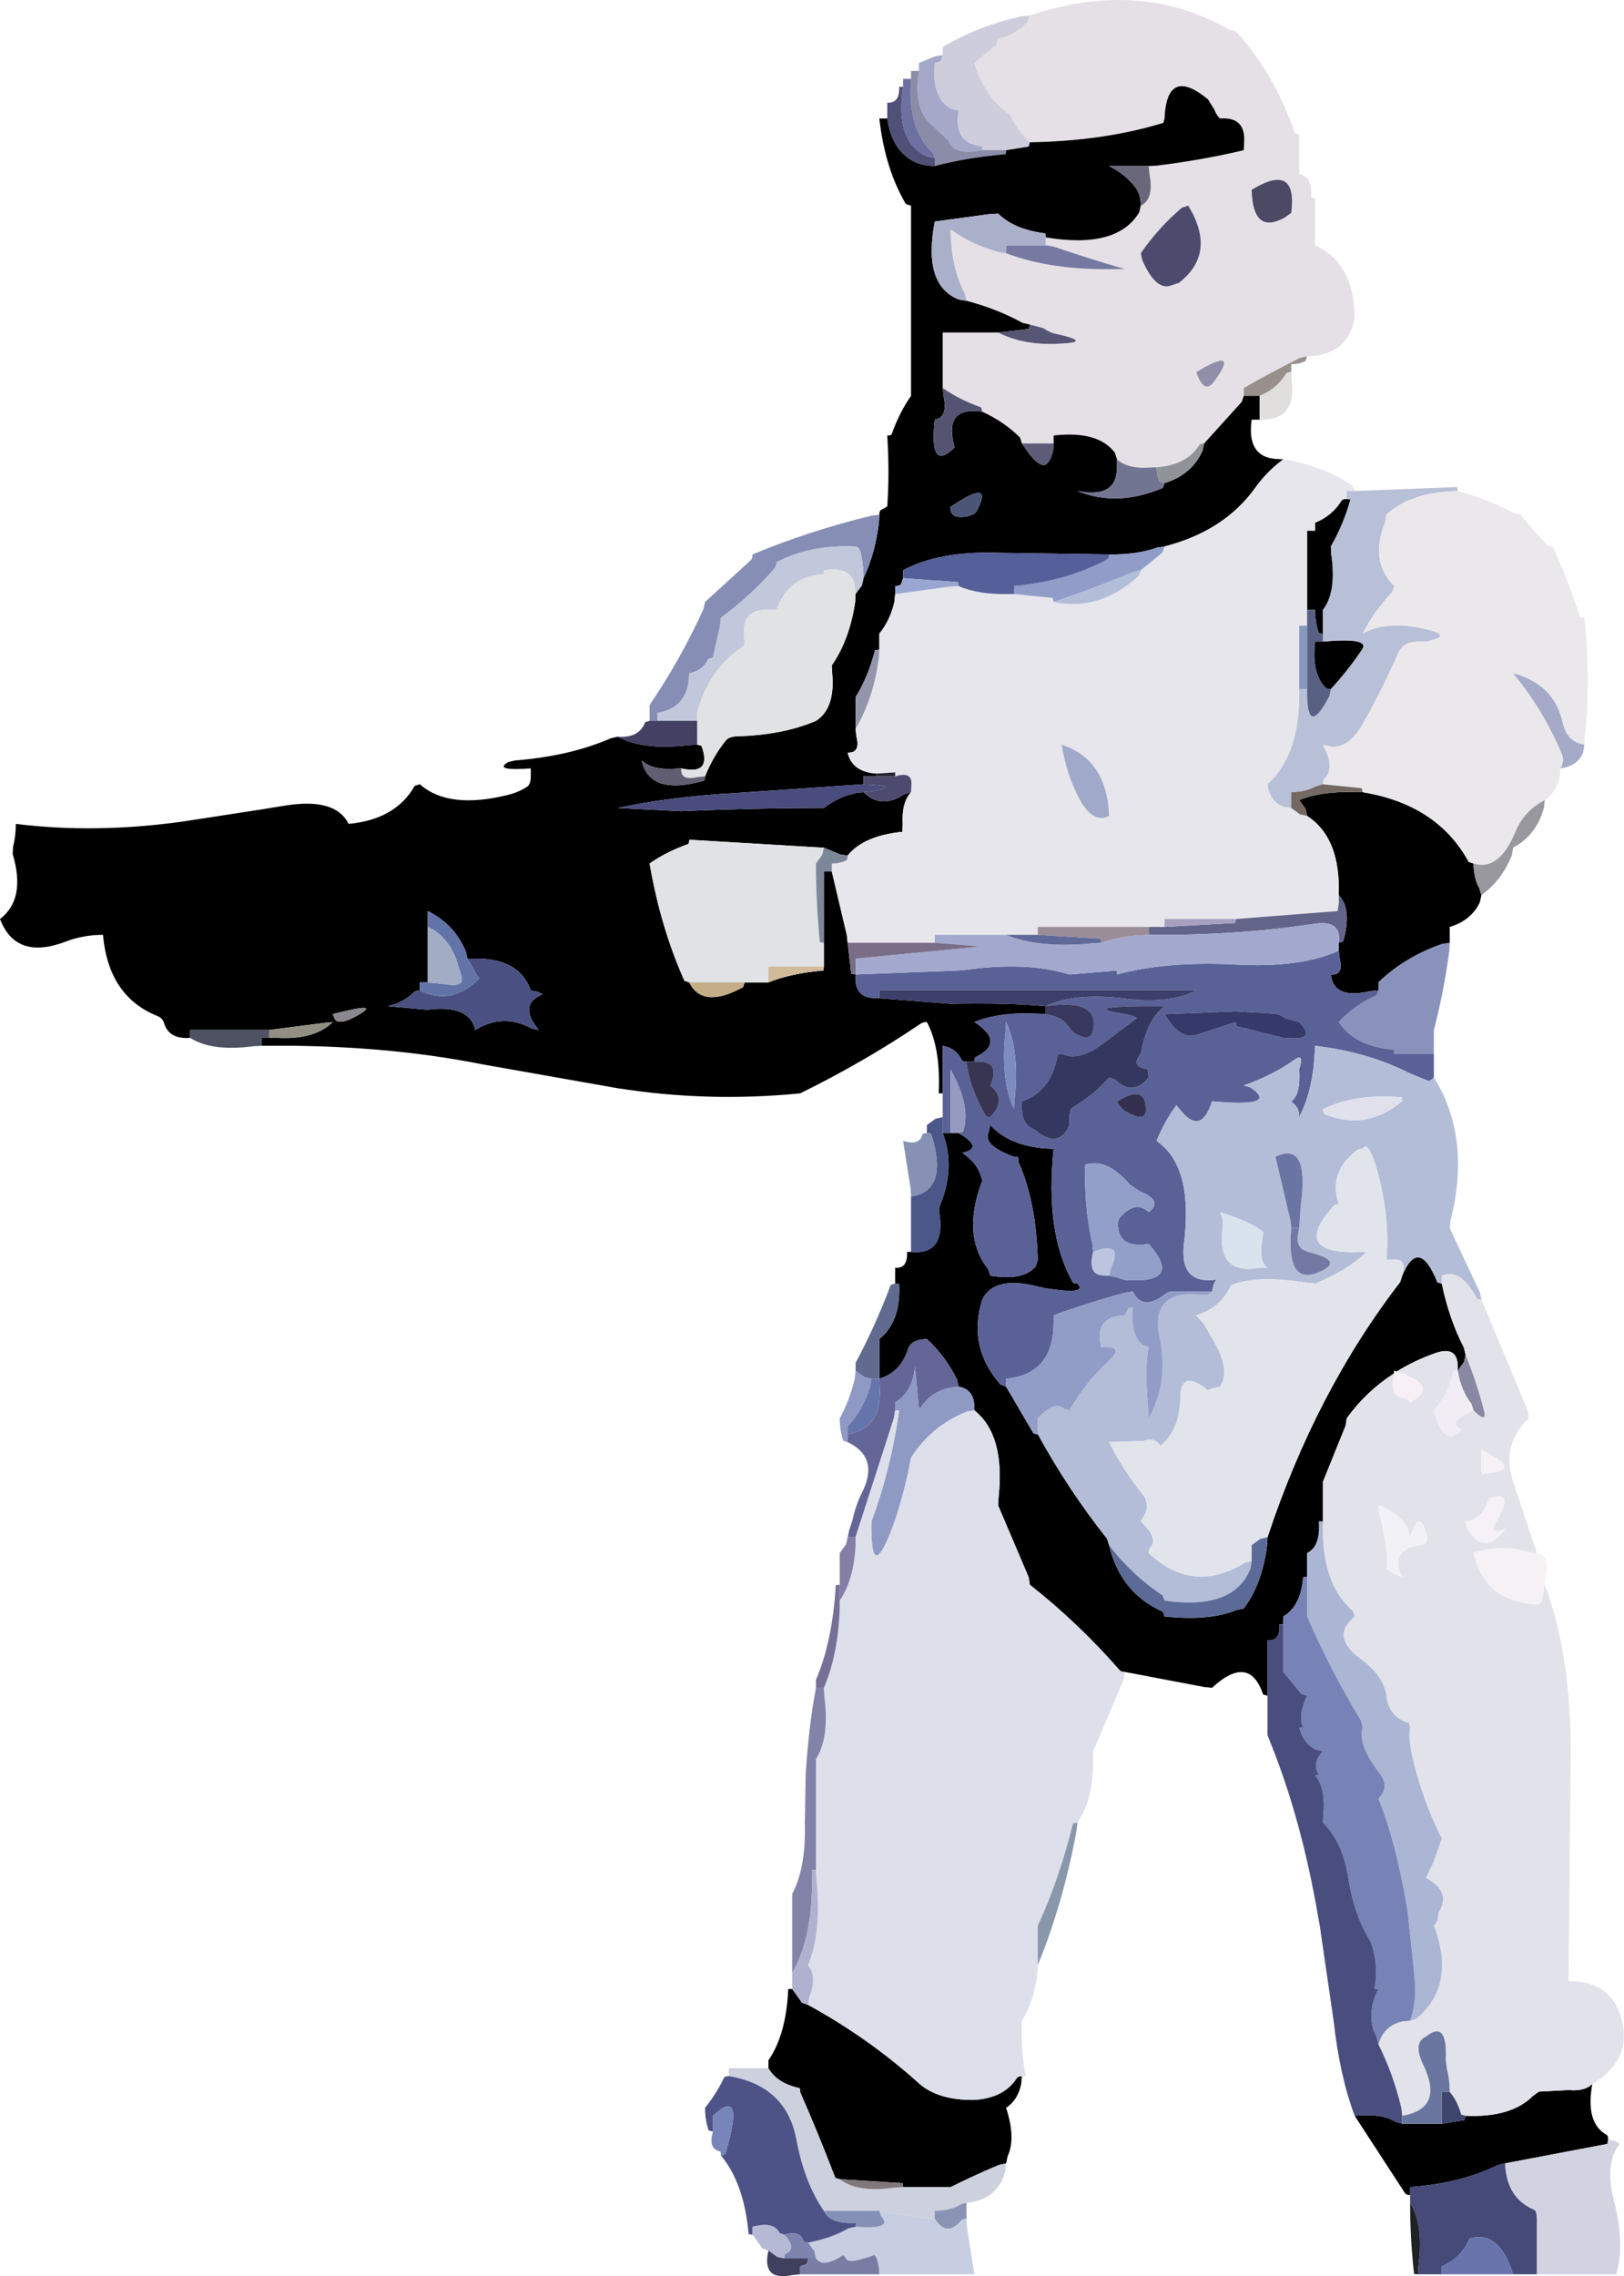 <?xml version="1.0" encoding="UTF-8" standalone="no"?>
<svg xmlns:xlink="http://www.w3.org/1999/xlink" height="287.2px" width="205.0px" xmlns="http://www.w3.org/2000/svg">
  <g transform="matrix(1.0, 0.0, 0.0, 1.0, 113.5, 115.0)">
    <path d="M16.5 -113.05 L16.25 -112.25 Q14.85 -110.7 12.5 -110.05 L12.25 -109.3 9.5 -107.05 Q10.8 -102.85 13.9 -100.6 L14.0 -100.55 Q14.95 -98.5 16.5 -97.05 L16.35 -96.5 13.5 -96.05 12.5 -96.05 10.5 -96.05 10.45 -96.55 Q6.8 -96.85 7.5 -101.05 L6.6 -101.25 Q4.05 -102.6 4.5 -107.05 L5.25 -107.3 5.5 -108.05 5.5 -109.05 Q9.85 -111.7 15.5 -112.95 L16.5 -113.05" fill="#cdcddc" fill-rule="evenodd" stroke="none"/>
    <path d="M16.5 -97.05 Q14.95 -98.5 14.0 -100.55 L13.9 -100.6 Q10.8 -102.85 9.5 -107.05 L12.25 -109.3 12.5 -110.05 Q14.85 -110.7 16.25 -112.25 L16.5 -113.05 Q30.5 -117.7 41.65 -111.25 L42.5 -111.05 Q47.3 -105.85 49.95 -98.2 L50.5 -98.05 50.5 -94.05 50.5 -93.05 Q52.2 -92.75 52.0 -90.05 L52.5 -90.05 52.5 -85.05 52.5 -84.05 Q57.0 -82.05 57.45 -76.05 L57.5 -75.05 Q56.85 -70.7 52.5 -70.1 L51.5 -70.05 50.6 -69.85 Q47.0 -68.05 43.5 -66.05 L43.5 -65.05 43.25 -64.3 38.5 -59.05 Q38.0 -59.05 37.85 -58.8 36.25 -56.3 32.5 -56.05 L31.5 -56.0 Q28.8 -55.85 27.5 -57.05 L27.25 -57.85 Q25.15 -60.7 19.5 -60.05 L19.5 -59.05 18.5 -59.05 15.5 -59.05 15.25 -59.8 Q13.25 -61.8 10.5 -63.05 L10.35 -63.6 Q7.55 -64.6 5.5 -66.05 L5.5 -67.05 5.5 -73.05 11.5 -73.05 12.5 -73.05 Q15.8 -71.35 20.45 -71.65 24.5 -71.85 19.7 -72.9 19.0 -73.05 18.2 -73.6 L16.5 -74.05 15.6 -74.25 Q12.45 -76.0 8.5 -77.05 L8.3 -77.95 Q6.5 -81.35 6.5 -86.05 9.1 -84.15 12.55 -83.2 L13.5 -83.05 Q19.3 -80.85 27.5 -81.05 L28.5 -81.05 Q23.85 -82.4 19.45 -83.9 L18.5 -84.05 18.5 -85.05 Q27.5 -83.55 30.3 -88.2 L30.5 -89.05 Q32.2 -89.85 31.6 -93.05 L31.5 -94.05 32.5 -94.1 Q38.25 -94.8 43.5 -96.05 L43.55 -97.05 Q43.75 -100.3 40.5 -100.05 40.0 -100.55 39.8 -101.15 L39.0 -102.45 Q33.8 -106.75 33.5 -100.05 L33.35 -99.5 Q25.85 -97.2 16.5 -97.05 M44.5 -91.05 Q44.65 -85.25 48.75 -87.6 L49.5 -88.15 Q50.3 -94.6 44.5 -91.05 M36.5 -89.05 L35.7 -88.8 Q32.75 -86.3 30.5 -83.05 L30.7 -82.15 Q32.5 -78.1 34.5 -79.05 L35.3 -79.3 Q40.15 -83.05 36.5 -89.05 M37.5 -68.05 Q38.5 -65.15 39.75 -66.85 43.15 -71.45 37.5 -68.05" fill="#e5e0e6" fill-rule="evenodd" stroke="none"/>
    <path d="M5.5 -108.05 L5.25 -107.3 4.5 -107.05 Q4.05 -102.6 6.6 -101.25 L7.5 -101.05 Q6.8 -96.85 10.45 -96.55 L10.5 -96.05 Q6.8 -95.35 6.25 -97.25 L3.95 -99.4 Q1.8 -101.35 2.5 -106.05 L2.5 -107.05 4.55 -107.9 5.5 -108.05" fill="#a5a8c9" fill-rule="evenodd" stroke="none"/>
    <path d="M10.5 -96.05 L12.5 -96.05 13.5 -96.05 13.45 -95.55 Q8.45 -95.1 4.5 -94.05 L4.5 -95.05 4.25 -95.75 Q1.05 -98.6 1.5 -105.05 L1.5 -106.05 2.5 -106.05 Q1.8 -101.35 3.95 -99.4 L6.25 -97.25 Q6.8 -95.35 10.5 -96.05" fill="#8a8ca8" fill-rule="evenodd" stroke="none"/>
    <path d="M4.5 -95.05 L4.5 -94.05 Q3.0 -94.05 1.8 -94.65 -0.95 -96.1 -1.5 -100.05 L-1.5 -101.05 -1.5 -102.05 Q0.1 -101.95 0.0 -104.05 L0.5 -104.05 Q-0.55 -97.0 3.6 -95.25 L4.5 -95.05" fill="#515078" fill-rule="evenodd" stroke="none"/>
    <path d="M1.5 -105.05 Q1.05 -98.6 4.25 -95.75 L4.5 -95.05 3.6 -95.25 Q-0.55 -97.0 0.5 -104.05 L0.5 -105.05 1.5 -105.05" fill="#6e70a2" fill-rule="evenodd" stroke="none"/>
    <path d="M13.5 -96.05 L16.35 -96.5 16.5 -97.05 Q25.85 -97.2 33.35 -99.5 L33.5 -100.05 Q33.8 -106.75 39.0 -102.45 L39.8 -101.15 Q40.0 -100.55 40.5 -100.05 43.75 -100.3 43.55 -97.05 L43.5 -96.05 Q38.25 -94.8 32.5 -94.1 L31.5 -94.05 30.5 -94.05 26.5 -94.05 Q28.5 -93.05 29.75 -91.45 30.5 -90.55 30.5 -89.05 L30.3 -88.2 Q27.5 -83.55 18.5 -85.05 L18.45 -85.55 Q14.5 -86.05 12.5 -88.05 L11.5 -88.0 4.5 -87.05 Q2.95 -79.0 7.55 -77.2 L8.5 -77.05 Q12.45 -76.0 15.6 -74.25 L16.5 -74.05 16.4 -73.5 12.5 -73.05 11.5 -73.05 5.5 -73.05 5.5 -67.05 5.5 -66.05 5.6 -65.05 Q6.2 -62.35 4.5 -62.05 3.75 -55.3 7.0 -58.55 L6.85 -59.15 Q5.8 -63.75 10.5 -63.05 13.25 -61.8 15.25 -59.8 L15.5 -59.05 Q17.85 -55.45 18.75 -56.6 19.5 -57.55 19.5 -59.05 L19.5 -60.05 Q25.15 -60.7 27.25 -57.85 L27.5 -57.05 27.5 -56.05 Q27.5 -52.05 22.5 -53.05 27.55 -51.0 33.3 -53.45 L33.5 -54.05 Q36.95 -55.1 38.3 -58.15 L38.5 -59.05 43.25 -64.3 43.5 -65.05 44.5 -65.05 45.5 -65.05 45.5 -63.05 45.5 -62.05 44.5 -62.05 Q43.85 -57.4 47.5 -57.1 L48.5 -57.05 Q46.45 -55.55 44.95 -53.45 41.05 -48.0 33.5 -46.05 L32.55 -45.9 Q30.0 -45.0 26.5 -45.05 L12.5 -45.25 Q5.05 -45.5 0.5 -43.05 L0.5 -42.05 0.25 -41.3 Q0.0 -41.05 -0.5 -41.05 L-0.5 -40.05 -0.6 -39.05 Q-1.15 -36.7 -2.5 -35.05 L-2.5 -34.05 -2.5 -33.05 -3.05 -32.95 Q-3.95 -29.5 -5.5 -27.05 L-5.5 -24.05 -5.5 -23.05 -5.4 -22.1 Q-4.85 -19.95 -6.5 -20.05 -5.95 -17.6 -2.85 -17.4 L-2.85 -17.05 -4.5 -17.05 -4.5 -16.05 -20.5 -14.95 Q-28.85 -14.5 -35.5 -13.05 L-27.5 -12.65 Q-18.5 -13.05 -9.5 -13.05 -7.85 -14.4 -5.45 -14.95 L-4.5 -15.05 Q-2.25 -12.85 0.65 -14.8 L1.5 -15.05 Q0.3 -13.75 0.45 -11.05 L0.4 -10.05 Q-4.5 -9.55 -6.5 -7.05 L-7.45 -7.2 -9.5 -8.05 -10.5 -8.1 -26.5 -9.05 Q-26.5 -8.55 -26.65 -8.5 -29.45 -7.5 -31.5 -6.05 -30.1 2.05 -27.1 8.75 L-26.5 8.95 Q-24.8 12.35 -19.7 9.55 L-19.5 8.95 -17.5 8.95 -16.5 8.95 Q-13.65 7.8 -9.55 7.45 L-9.5 6.95 -9.5 5.95 -9.5 3.95 -9.5 2.95 -9.5 -5.05 -8.5 -5.05 -6.6 3.0 -6.5 3.95 -6.05 7.85 -5.5 7.95 Q-5.7 10.65 -3.5 10.9 L-2.5 10.95 6.5 11.65 Q13.75 11.5 18.5 11.95 L18.5 12.95 17.5 12.9 Q12.7 12.65 9.5 13.95 13.45 16.5 9.7 18.35 9.5 18.45 9.5 18.95 L8.5 18.95 Q8.0 18.95 7.9 18.75 7.2 17.25 5.5 16.95 L5.5 21.95 5.5 22.95 5.0 22.95 Q5.25 17.2 3.5 13.95 3.0 13.95 2.65 14.2 -4.45 19.0 -12.5 22.95 -24.15 24.1 -35.55 22.3 L-52.55 19.3 Q-65.3 16.75 -80.5 16.95 L-80.5 15.95 -79.5 15.95 -78.5 15.95 Q-73.75 16.2 -71.5 13.95 L-72.5 14.05 -79.5 14.95 -80.5 14.95 -89.5 14.95 -89.5 15.95 Q-92.2 16.15 -92.8 14.05 -93.0 13.45 -93.6 13.2 -99.8 10.75 -100.5 2.95 -103.0 2.95 -105.2 3.8 -111.5 6.2 -113.5 0.95 -110.2 -1.55 -111.9 -7.25 L-111.85 -8.15 Q-111.5 -9.55 -111.5 -11.05 -101.45 -9.8 -90.4 -11.35 L-80.65 -12.85 -77.55 -13.35 Q-71.15 -14.4 -69.5 -11.05 -63.55 -11.6 -61.15 -15.85 L-60.5 -16.05 Q-56.9 -12.85 -49.4 -14.7 -48.0 -15.05 -46.95 -15.75 -46.5 -16.05 -46.5 -17.05 L-46.5 -18.05 Q-51.3 -17.7 -49.35 -18.85 L-48.5 -19.05 Q-41.55 -19.6 -36.4 -21.85 L-35.5 -22.05 Q-32.25 -20.3 -26.5 -21.0 L-25.5 -21.05 -24.95 -20.9 Q-23.6 -17.15 -27.5 -18.05 L-28.5 -18.0 Q-31.2 -17.85 -32.5 -19.05 -31.5 -14.55 -24.65 -16.5 -24.5 -16.55 -24.5 -17.05 -23.5 -19.55 -21.9 -21.55 -21.5 -22.05 -20.5 -22.1 -14.7 -22.25 -10.5 -24.05 -8.05 -25.6 -8.45 -30.05 L-8.5 -31.05 Q-6.25 -34.3 -5.55 -39.05 L-5.5 -40.05 -4.7 -41.15 -4.5 -42.05 Q-3.05 -45.1 -2.55 -49.05 L-2.5 -50.05 Q-2.5 -50.55 -2.3 -50.65 L-1.5 -51.1 Q-1.2 -55.35 -1.5 -60.05 -1.0 -60.05 -0.95 -60.2 0.05 -63.0 1.5 -65.05 L1.5 -66.05 1.5 -89.05 0.85 -89.25 Q-1.8 -93.75 -2.5 -100.05 L-1.5 -100.05 Q-0.95 -96.1 1.8 -94.65 3.0 -94.05 4.5 -94.05 8.45 -95.1 13.45 -95.55 L13.5 -96.05 M73.5 -2.05 L73.3 -1.15 Q72.2 1.15 69.5 1.95 L69.5 2.95 69.5 3.95 68.55 4.1 Q63.8 5.75 60.5 8.95 L60.5 9.95 59.5 10.05 Q54.8 11.15 54.5 7.95 56.15 8.1 55.6 5.9 L55.5 4.95 55.5 3.95 56.05 3.8 Q57.2 -0.25 55.5 -2.05 L55.5 -3.05 Q55.45 -9.5 51.5 -12.05 L51.3 -12.95 50.5 -14.05 Q53.35 -15.2 57.5 -15.05 L58.5 -15.05 Q67.95 -13.5 71.9 -6.25 L72.5 -6.05 Q72.55 -4.1 73.25 -2.9 L73.5 -2.05 M87.5 147.95 Q86.6 152.85 89.3 154.35 89.5 154.45 89.5 154.95 L89.4 155.5 76.5 157.95 75.6 158.15 Q71.0 160.45 64.5 160.95 L64.5 161.95 Q64.0 161.95 63.85 161.7 L57.5 151.95 Q60.85 151.6 62.65 152.7 L63.5 152.95 67.5 152.95 68.5 152.95 71.35 152.5 71.5 151.95 Q77.25 152.2 80.0 149.45 L80.75 148.9 84.55 148.7 Q86.45 148.9 87.5 147.95 M46.5 98.95 L45.95 98.8 Q44.2 93.6 39.5 97.95 L38.5 97.85 28.5 95.95 Q28.0 95.95 27.8 95.7 22.65 89.8 16.5 84.95 L16.35 84.0 12.5 74.95 12.55 73.95 Q13.4 66.05 9.5 62.95 L9.45 61.95 Q9.2 60.25 7.5 59.95 L7.3 59.05 Q5.85 56.1 3.5 53.95 1.55 54.0 1.15 55.15 0.2 58.15 -2.5 58.95 L-2.5 57.95 -2.5 53.95 Q0.25 51.7 0.0 47.0 L-0.5 46.95 -0.5 45.95 -0.5 44.95 Q1.1 45.1 1.0 42.95 L1.5 42.95 Q5.95 43.4 5.05 37.85 5.0 37.45 5.25 36.85 7.1 32.2 5.5 27.95 L6.5 27.95 7.5 27.95 Q10.75 29.85 8.0 30.45 L8.55 30.9 Q10.0 31.95 10.5 33.95 7.85 40.85 11.25 45.15 L11.5 45.95 Q15.7 46.65 17.25 44.75 L17.5 43.95 Q17.3 36.65 15.1 31.7 L15.0 30.95 14.5 30.95 Q10.5 29.5 11.3 27.85 L11.5 26.95 Q13.9 29.55 18.5 29.9 L19.5 29.95 Q18.4 40.55 21.9 46.75 22.0 46.95 22.5 46.95 23.9 48.4 18.55 47.55 L17.4 47.3 Q12.0 45.95 10.5 48.95 8.6 54.9 12.8 59.7 L13.5 59.95 16.9 65.75 Q17.0 65.95 17.5 65.95 21.4 73.05 26.25 79.15 L26.5 79.95 Q27.95 86.0 33.3 88.35 L33.5 88.95 Q39.1 89.55 42.55 88.15 L43.5 87.95 Q45.85 84.8 46.45 79.95 L46.5 78.95 Q52.6 60.55 63.25 46.75 L63.5 45.95 Q65.6 40.95 67.95 46.8 L68.5 46.95 Q69.45 51.5 71.3 55.05 L71.5 55.95 71.3 56.85 70.5 57.95 Q70.75 54.7 67.75 55.7 65.05 56.65 62.8 58.05 L62.5 57.95 62.45 58.3 Q58.95 60.55 56.5 63.95 L56.35 64.9 53.5 71.95 53.5 75.95 53.5 76.95 53.0 76.95 Q53.2 80.15 51.5 80.95 L51.5 82.95 51.5 83.95 51.0 84.0 Q50.7 87.65 48.5 88.95 L48.5 89.95 48.0 89.95 Q48.15 92.1 46.5 91.95 L46.5 97.95 46.5 98.95 M15.5 146.95 L15.4 147.95 Q15.0 149.95 13.5 150.95 14.75 154.75 13.7 157.05 L13.5 157.95 12.6 158.15 Q9.5 159.45 6.5 160.95 L5.5 160.95 0.5 160.95 0.45 160.45 -7.5 159.95 -8.05 159.8 Q-10.2 154.2 -12.5 148.95 -12.5 148.45 -12.6 148.45 -15.4 147.85 -16.5 145.95 L-16.5 144.95 Q-14.25 141.7 -14.0 135.95 L-13.5 135.95 -12.25 137.7 -11.5 137.95 Q-3.75 142.2 2.55 147.9 4.95 150.0 9.5 149.95 13.25 149.7 14.85 147.2 15.0 146.95 15.5 146.95 M51.5 -38.05 L51.5 -39.05 51.5 -48.05 52.5 -48.05 52.5 -49.05 Q54.65 -49.9 55.85 -51.85 56.0 -52.05 56.5 -52.05 L56.95 -51.9 Q56.1 -48.85 54.5 -46.05 L54.55 -45.05 Q55.25 -40.3 53.5 -38.05 L53.5 -36.05 53.5 -35.05 Q53.0 -35.05 52.95 -35.2 52.5 -36.55 52.5 -38.05 L51.5 -38.05 M6.5 -51.05 Q6.35 -49.45 8.55 -49.85 9.5 -50.05 9.75 -50.45 12.1 -54.85 6.5 -51.05 M53.5 -34.05 Q59.5 -34.6 58.45 -33.05 56.65 -30.4 54.5 -28.05 54.0 -28.05 53.75 -28.3 52.05 -30.1 52.5 -34.05 L53.5 -34.05 M-60.5 9.95 Q-61.0 9.95 -61.25 10.2 -62.5 11.45 -64.5 11.95 L-59.55 12.4 Q-54.25 11.7 -53.5 14.95 -50.0 12.8 -46.4 14.75 L-45.5 14.95 Q-48.15 11.7 -45.0 10.45 L-45.6 10.15 -46.5 9.95 Q-47.95 5.9 -53.5 5.95 L-54.5 5.95 -54.7 5.05 Q-56.15 1.6 -59.5 -0.05 L-59.5 0.95 -59.5 1.95 -59.5 7.95 -59.5 8.95 -60.5 8.95 -60.5 9.95 M-71.5 12.95 L-71.2 13.65 Q-70.6 14.3 -68.8 13.35 -64.75 11.2 -71.5 12.95" fill="#000000" fill-rule="evenodd" stroke="none"/>
    <path d="M44.5 -91.05 Q50.3 -94.6 49.5 -88.15 L48.75 -87.6 Q44.65 -85.25 44.5 -91.05" fill="#4b4963" fill-rule="evenodd" stroke="none"/>
    <path d="M43.5 -65.05 L43.5 -66.05 Q47.0 -68.05 50.6 -69.85 L51.5 -70.05 51.3 -69.45 Q50.5 -69.05 49.5 -69.05 L49.5 -68.05 Q49.0 -68.05 48.85 -67.85 47.65 -65.9 45.5 -65.05 L44.5 -65.05 43.5 -65.05" fill="#97908c" fill-rule="evenodd" stroke="none"/>
    <path d="M45.5 -62.05 L45.5 -63.05 45.5 -65.05 Q47.65 -65.9 48.85 -67.85 49.0 -68.05 49.5 -68.05 L49.55 -67.05 Q50.2 -61.9 45.5 -62.05" fill="#e0dfdd" fill-rule="evenodd" stroke="none"/>
    <path d="M33.5 -46.05 Q41.05 -48.0 44.95 -53.45 46.45 -55.55 48.5 -57.05 53.65 -56.2 57.25 -53.7 L57.5 -53.05 56.5 -53.05 56.5 -52.05 Q56.0 -52.05 55.85 -51.85 54.65 -49.9 52.5 -49.05 L52.5 -48.05 51.5 -48.05 51.5 -39.05 51.5 -38.05 51.5 -37.05 51.5 -36.05 50.5 -36.05 50.5 -29.05 50.5 -28.05 50.5 -27.05 Q50.45 -19.6 46.5 -16.05 46.8 -13.85 48.55 -13.2 L49.5 -13.05 50.6 -12.25 51.5 -12.05 Q55.45 -9.5 55.5 -3.05 L55.5 -2.05 55.5 -1.05 55.35 -0.05 42.5 0.95 41.5 0.95 33.5 0.95 33.5 1.95 32.5 1.95 31.5 1.95 30.5 1.95 17.5 1.95 17.5 2.95 16.5 2.95 13.5 2.95 12.5 2.95 4.5 2.95 4.5 3.95 3.5 3.95 -6.5 3.95 -6.6 3.0 -8.5 -5.05 -8.5 -6.05 Q-7.5 -6.05 -6.7 -6.45 -6.5 -6.55 -6.5 -7.05 -4.5 -9.55 0.4 -10.05 L0.45 -11.05 Q0.3 -13.75 1.5 -15.05 L1.55 -16.05 Q1.65 -17.7 -0.5 -17.05 L-0.5 -17.55 -2.85 -17.4 Q-5.95 -17.6 -6.5 -20.05 -4.85 -19.95 -5.4 -22.1 L-5.5 -23.05 Q-3.25 -26.8 -2.55 -32.05 L-2.5 -33.05 -2.5 -34.05 -2.5 -35.05 Q-1.15 -36.7 -0.6 -39.05 L-0.5 -40.05 6.5 -41.0 7.5 -41.05 Q9.95 -40.0 13.5 -40.05 L14.5 -40.05 19.4 -39.55 19.5 -39.05 Q25.25 -37.8 30.25 -42.35 L30.5 -43.05 33.25 -45.3 33.5 -46.05 M20.5 -21.05 Q21.15 -17.2 22.75 -14.2 24.5 -11.0 26.5 -12.05 L26.45 -13.05 Q25.8 -19.35 20.5 -21.05" fill="#e6e6ec" fill-rule="evenodd" stroke="none"/>
    <path d="M56.95 -51.9 L56.5 -52.05 57.0 -52.05 56.95 -51.9" fill="#363945" fill-rule="evenodd" stroke="none"/>
    <path d="M57.5 -53.05 L70.45 -53.55 70.5 -53.05 69.5 -53.0 Q64.35 -52.7 61.5 -50.05 L61.35 -49.1 Q59.35 -44.15 62.5 -41.05 L62.25 -40.3 Q60.05 -38.0 58.5 -35.05 61.35 -36.65 65.65 -35.8 70.5 -34.85 66.5 -34.05 63.8 -34.25 63.1 -32.8 61.0 -28.05 58.7 -23.95 56.5 -19.85 53.5 -21.05 55.05 -18.15 53.75 -16.8 53.5 -16.55 53.5 -16.05 L52.65 -15.8 Q51.45 -15.1 49.5 -15.05 L49.5 -14.05 49.5 -13.05 48.55 -13.2 Q46.8 -13.85 46.5 -16.05 50.45 -19.6 50.5 -27.05 L50.5 -28.05 51.5 -28.05 Q51.4 -21.65 54.3 -27.15 L54.5 -28.05 Q56.65 -30.4 58.45 -33.05 59.5 -34.6 53.5 -34.05 L53.5 -35.05 53.5 -36.05 53.5 -38.05 Q55.25 -40.3 54.55 -45.05 L54.5 -46.05 Q56.1 -48.85 56.95 -51.9 L57.0 -52.05 56.5 -52.05 56.5 -53.05 57.5 -53.05" fill="#b8c0d7" fill-rule="evenodd" stroke="none"/>
    <path d="M70.5 -53.05 Q74.45 -52.0 77.6 -50.25 L78.5 -50.05 Q80.0 -48.05 81.75 -46.3 82.0 -46.05 82.5 -46.05 84.4 -41.95 85.95 -37.2 86.0 -37.05 86.5 -37.05 87.35 -29.15 86.55 -22.05 L86.5 -21.05 Q84.3 -21.35 83.75 -23.85 82.65 -28.7 77.5 -30.05 81.35 -25.4 83.7 -19.75 84.0 -19.05 83.5 -18.05 L83.4 -17.05 Q83.0 -15.05 81.5 -14.05 78.85 -12.7 77.75 -9.95 75.7 -5.05 72.5 -6.05 L71.9 -6.25 Q67.95 -13.5 58.5 -15.05 L58.4 -15.55 53.5 -16.05 Q53.5 -16.55 53.75 -16.8 55.05 -18.15 53.5 -21.05 56.5 -19.85 58.7 -23.95 61.0 -28.05 63.1 -32.8 63.8 -34.25 66.5 -34.05 70.5 -34.85 65.65 -35.8 61.35 -36.65 58.5 -35.05 60.05 -38.0 62.25 -40.3 L62.5 -41.05 Q59.35 -44.15 61.35 -49.1 L61.5 -50.05 Q64.35 -52.7 69.5 -53.0 L70.5 -53.05" fill="#ebe8ec" fill-rule="evenodd" stroke="none"/>
    <path d="M31.5 -94.05 L31.6 -93.05 Q32.2 -89.85 30.5 -89.05 30.5 -90.55 29.75 -91.45 28.5 -93.05 26.5 -94.05 L30.5 -94.05 31.5 -94.05" fill="#69677a" fill-rule="evenodd" stroke="none"/>
    <path d="M36.5 -89.05 Q40.15 -83.05 35.3 -79.3 L34.5 -79.05 Q32.5 -78.1 30.7 -82.15 L30.5 -83.05 Q32.75 -86.3 35.7 -88.8 L36.5 -89.05" fill="#4c4b6d" fill-rule="evenodd" stroke="none"/>
    <path d="M18.5 -84.05 L19.45 -83.9 Q23.85 -82.4 28.5 -81.05 L27.5 -81.05 Q19.3 -80.85 13.5 -83.05 L13.5 -84.05 17.5 -84.05 18.5 -84.05" fill="#7679a1" fill-rule="evenodd" stroke="none"/>
    <path d="M18.5 -85.05 L18.5 -84.05 17.5 -84.05 13.5 -84.05 13.5 -83.05 12.55 -83.2 Q9.1 -84.15 6.5 -86.05 6.5 -81.35 8.3 -77.95 L8.5 -77.05 7.55 -77.2 Q2.95 -79.0 4.5 -87.05 L11.5 -88.0 12.5 -88.05 Q14.5 -86.05 18.45 -85.55 L18.5 -85.05" fill="#abb0ca" fill-rule="evenodd" stroke="none"/>
    <path d="M16.5 -74.05 L18.2 -73.6 Q19.0 -73.05 19.7 -72.9 24.5 -71.85 20.45 -71.65 15.8 -71.35 12.5 -73.05 L16.4 -73.5 16.5 -74.05" fill="#565573" fill-rule="evenodd" stroke="none"/>
    <path d="M5.5 -66.05 Q7.55 -64.6 10.35 -63.6 L10.5 -63.05 Q5.8 -63.75 6.85 -59.15 L7.0 -58.55 Q3.75 -55.3 4.5 -62.05 6.2 -62.35 5.6 -65.05 L5.5 -66.05" fill="#545472" fill-rule="evenodd" stroke="none"/>
    <path d="M6.5 -51.05 Q12.1 -54.85 9.75 -50.45 9.5 -50.05 8.55 -49.85 6.35 -49.45 6.5 -51.05" fill="#4c5576" fill-rule="evenodd" stroke="none"/>
    <path d="M15.5 -59.05 L18.5 -59.05 19.5 -59.05 Q19.5 -57.55 18.75 -56.6 17.85 -55.45 15.5 -59.05" fill="#5d5c78" fill-rule="evenodd" stroke="none"/>
    <path d="M37.5 -68.05 Q43.15 -71.45 39.75 -66.85 38.5 -65.15 37.5 -68.05" fill="#908ea8" fill-rule="evenodd" stroke="none"/>
    <path d="M27.5 -57.05 Q28.8 -55.85 31.5 -56.0 L32.5 -56.05 Q32.5 -55.05 32.9 -54.25 L33.5 -54.05 33.3 -53.45 Q27.55 -51.0 22.5 -53.05 27.5 -52.05 27.5 -56.05 L27.5 -57.05" fill="#717592" fill-rule="evenodd" stroke="none"/>
    <path d="M32.5 -56.05 Q36.25 -56.3 37.85 -58.8 38.0 -59.05 38.5 -59.05 L38.3 -58.15 Q36.95 -55.1 33.5 -54.05 L32.9 -54.25 Q32.5 -55.05 32.5 -56.05" fill="#8f9397" fill-rule="evenodd" stroke="none"/>
    <path d="M33.5 -46.05 L33.25 -45.3 30.5 -43.05 29.6 -42.85 Q24.75 -40.8 19.5 -39.05 L19.4 -39.55 14.5 -40.05 14.5 -41.05 Q21.35 -41.7 26.3 -44.45 26.5 -44.55 26.5 -45.05 30.0 -45.0 32.55 -45.9 L33.5 -46.05" fill="#919dc8" fill-rule="evenodd" stroke="none"/>
    <path d="M30.5 -43.05 L30.25 -42.35 Q25.25 -37.8 19.5 -39.05 24.75 -40.8 29.6 -42.85 L30.5 -43.05" fill="#b2bdd9" fill-rule="evenodd" stroke="none"/>
    <path d="M14.5 -40.05 L13.5 -40.05 Q9.95 -40.0 7.5 -41.05 L7.45 -41.55 0.5 -42.05 0.5 -43.05 Q5.05 -45.5 12.5 -45.25 L26.5 -45.05 Q26.5 -44.55 26.3 -44.45 21.35 -41.7 14.5 -41.05 L14.5 -40.05" fill="#55609a" fill-rule="evenodd" stroke="none"/>
    <path d="M7.5 -41.05 L6.5 -41.0 -0.5 -40.05 -0.5 -41.05 Q0.0 -41.05 0.25 -41.3 L0.5 -42.05 7.45 -41.55 7.5 -41.05" fill="#9aa6d2" fill-rule="evenodd" stroke="none"/>
    <path d="M-0.5 -17.05 Q1.65 -17.7 1.55 -16.05 L1.5 -15.05 0.65 -14.8 Q-2.25 -12.85 -4.5 -15.05 L-3.5 -15.15 Q0.5 -15.85 -4.5 -16.05 L-4.5 -17.05 -2.85 -17.05 -1.5 -17.05 -0.5 -17.05" fill="#4d4a70" fill-rule="evenodd" stroke="none"/>
    <path d="M20.5 -21.05 Q25.8 -19.35 26.45 -13.05 L26.5 -12.05 Q24.5 -11.0 22.75 -14.2 21.15 -17.2 20.5 -21.05" fill="#a1a9ca" fill-rule="evenodd" stroke="none"/>
    <path d="M51.5 -38.05 L52.5 -38.05 Q52.5 -36.55 52.95 -35.2 53.0 -35.05 53.5 -35.05 L53.5 -34.05 52.5 -34.05 Q52.05 -30.1 53.75 -28.3 54.0 -28.05 54.5 -28.05 L54.3 -27.15 Q51.4 -21.65 51.5 -28.05 L51.5 -29.05 51.5 -36.05 51.5 -37.05 51.5 -38.05" fill="#586083" fill-rule="evenodd" stroke="none"/>
    <path d="M50.5 -28.05 L50.5 -29.05 50.5 -36.05 51.5 -36.05 51.5 -29.05 51.5 -28.05 50.5 -28.05" fill="#8699ba" fill-rule="evenodd" stroke="none"/>
    <path d="M51.5 -12.05 L50.6 -12.25 49.5 -13.05 49.5 -14.05 49.5 -15.05 Q51.45 -15.1 52.65 -15.8 L53.5 -16.05 58.4 -15.55 58.5 -15.05 57.5 -15.05 Q53.35 -15.2 50.5 -14.05 L51.3 -12.95 51.5 -12.05" fill="#746862" fill-rule="evenodd" stroke="none"/>
    <path d="M31.5 1.95 L32.5 1.95 33.5 1.95 42.45 1.45 42.5 0.95 55.35 -0.05 55.5 -1.05 55.5 -2.05 Q57.2 -0.25 56.05 3.8 L55.5 3.95 Q55.9 1.05 52.45 1.55 42.6 3.05 31.5 2.95 L31.5 1.95" fill="#63648a" fill-rule="evenodd" stroke="none"/>
    <path d="M81.5 -14.05 L81.4 -13.1 Q80.45 -9.6 77.5 -8.05 L77.35 -7.1 Q76.1 -3.95 73.5 -2.05 L73.25 -2.9 Q72.55 -4.1 72.5 -6.05 75.7 -5.05 77.75 -9.95 78.85 -12.7 81.5 -14.05" fill="#99989f" fill-rule="evenodd" stroke="none"/>
    <path d="M86.5 -21.05 L86.35 -20.1 Q85.7 -18.35 83.5 -18.05 84.0 -19.05 83.7 -19.75 81.35 -25.4 77.5 -30.05 82.65 -28.7 83.75 -23.85 84.3 -21.35 86.5 -21.05" fill="#a5aac8" fill-rule="evenodd" stroke="none"/>
    <path d="M80.5 80.95 Q82.2 81.25 81.6 83.95 L81.5 84.95 81.2 86.85 Q81.0 87.45 80.55 87.45 73.85 87.1 72.5 80.95 75.65 79.75 79.55 80.8 L80.5 80.95" fill="#f5f1f5" fill-rule="evenodd" stroke="none"/>
    <path d="M73.5 48.95 L79.35 63.0 79.5 63.95 Q75.85 67.3 77.6 72.25 L80.5 80.95 79.55 80.8 Q75.65 79.75 72.5 80.95 73.85 87.1 80.55 87.45 81.0 87.45 81.2 86.85 L81.5 84.95 Q85.05 94.4 84.75 107.95 L84.5 134.95 Q90.5 134.95 91.4 140.8 92.05 145.2 87.5 147.95 86.45 148.9 84.55 148.7 L80.75 148.9 80.0 149.45 Q77.25 152.2 71.5 151.95 L70.95 151.8 Q70.45 150.0 69.5 148.95 69.5 147.45 69.15 146.05 L69.0 144.95 Q69.25 139.75 66.5 141.95 64.8 142.75 66.2 145.6 68.8 151.05 63.5 151.95 L63.4 151.0 Q62.35 146.6 60.5 142.95 61.15 140.6 63.5 140.05 L64.5 139.95 65.3 139.7 Q70.35 135.45 67.5 127.95 68.0 127.45 68.0 126.95 L68.1 126.3 Q69.75 123.65 66.5 121.95 L67.45 119.95 68.5 116.95 Q66.8 113.65 65.65 109.9 64.1 104.9 64.5 102.95 L64.35 102.4 Q61.8 101.65 61.5 98.95 61.15 96.4 58.25 94.3 54.4 91.5 57.5 88.95 L57.25 88.25 Q53.2 84.75 53.5 76.95 L53.5 75.95 53.5 71.95 56.35 64.9 56.5 63.95 Q58.95 60.55 62.45 58.3 61.9 61.15 63.6 61.4 L64.0 61.45 64.5 61.95 Q68.4 59.85 62.8 58.05 65.05 56.65 67.75 55.7 70.75 54.7 70.5 57.95 L69.95 58.05 Q69.2 61.15 67.5 62.95 68.7 67.7 71.0 65.45 L70.45 65.05 Q69.4 64.3 72.5 62.95 74.2 64.6 73.85 63.1 72.95 59.5 71.5 55.95 L71.3 55.05 Q69.45 51.5 68.5 46.95 L68.5 45.95 Q70.85 44.95 72.9 48.75 73.0 48.95 73.5 48.95 M73.5 67.95 L73.5 69.95 73.5 70.95 Q79.25 70.65 73.5 67.95 M75.45 73.8 Q74.5 73.95 74.4 74.2 73.7 76.65 71.5 76.95 L71.7 77.85 Q73.8 81.45 76.5 77.95 74.4 78.6 75.15 77.35 77.5 73.45 75.45 73.8 M60.5 74.95 L60.6 75.9 Q61.9 81.05 61.5 82.95 L62.6 83.65 63.5 83.95 Q61.85 80.7 65.5 79.95 67.15 80.1 66.4 78.0 65.55 75.65 64.6 78.65 64.5 78.95 64.45 78.7 63.75 76.0 60.5 74.95" fill="#e2e3ea" fill-rule="evenodd" stroke="none"/>
    <path d="M69.5 3.95 L69.45 4.95 Q68.75 10.2 67.5 14.95 L67.5 16.95 67.5 17.95 66.5 17.95 62.5 17.95 62.45 17.45 Q57.45 17.0 55.5 13.95 57.4 11.85 60.3 10.55 L60.5 9.95 60.5 8.95 Q63.8 5.75 68.55 4.1 L69.5 3.95" fill="#8992bb" fill-rule="evenodd" stroke="none"/>
    <path d="M67.5 17.95 L67.5 19.95 67.5 20.95 Q67.0 21.45 66.7 21.35 L64.3 20.35 Q59.2 17.75 52.5 16.95 L52.45 17.95 Q52.2 22.65 50.5 25.95 50.5 24.95 50.0 24.45 L49.5 23.95 Q50.7 23.15 50.5 19.95 51.15 17.85 50.0 18.65 47.2 20.65 43.5 21.95 L44.35 22.2 Q48.1 24.75 39.5 23.95 38.1 28.35 35.45 25.0 L35.0 24.45 Q33.5 26.45 32.5 28.95 36.95 32.0 36.05 41.0 L35.95 41.9 Q35.35 47.1 40.0 46.45 L39.7 47.05 39.5 47.95 38.5 47.95 34.5 47.95 Q34.0 47.95 33.7 48.2 30.7 50.55 29.5 47.95 L28.55 48.1 Q23.9 49.35 19.5 50.95 L19.5 51.95 Q19.45 58.4 13.5 58.95 L13.5 59.95 12.8 59.7 Q8.6 54.9 10.5 48.95 12.0 45.95 17.4 47.3 L18.55 47.55 Q23.9 48.4 22.5 46.95 22.0 46.95 21.9 46.75 18.4 40.55 19.5 29.95 L18.5 29.9 Q13.9 29.55 11.5 26.95 L11.3 27.85 Q10.5 29.5 14.5 30.95 L15.0 30.95 15.1 31.7 Q17.3 36.65 17.5 43.95 L17.25 44.75 Q15.7 46.65 11.5 45.95 L11.25 45.15 Q7.85 40.85 10.5 33.95 10.0 31.95 8.55 30.9 L8.0 30.45 Q10.75 29.85 7.5 27.95 L8.05 27.8 Q9.15 24.75 6.5 19.95 L6.5 26.95 6.5 27.95 5.5 27.95 5.5 26.95 5.5 25.95 5.5 24.95 5.5 22.95 5.5 21.95 5.5 16.95 Q7.2 17.25 7.9 18.75 8.0 18.95 8.5 18.95 8.75 21.9 10.9 25.75 11.0 25.95 11.5 25.95 13.7 23.7 11.5 21.95 L11.65 21.6 Q12.75 18.7 9.5 18.95 9.5 18.45 9.7 18.35 13.45 16.5 9.5 13.95 12.7 12.65 17.5 12.9 L18.5 12.95 Q20.65 13.4 21.1 14.2 L21.95 15.25 Q24.2 16.65 24.5 14.95 25.3 10.95 18.5 11.95 22.25 10.2 28.5 11.0 34.25 11.7 37.5 9.95 L36.5 9.95 -2.5 9.95 -2.5 10.95 -3.5 10.9 Q-5.7 10.65 -5.5 7.95 L7.5 7.45 8.55 7.35 Q16.15 6.3 21.5 7.95 L27.5 7.45 27.5 7.95 Q33.8 6.25 42.5 6.7 50.6 7.15 55.5 4.95 L55.6 5.9 Q56.15 8.1 54.5 7.95 54.8 11.15 59.5 10.05 L60.5 9.95 60.3 10.55 Q57.4 11.85 55.5 13.95 57.45 17.0 62.45 17.45 L62.5 17.95 66.5 17.95 67.5 17.95 M48.8 13.5 Q48.0 12.95 47.45 12.9 L42.5 12.6 33.5 12.95 Q35.5 16.4 37.75 15.5 L42.5 13.95 Q42.5 14.45 42.65 14.5 L48.5 15.95 49.5 16.0 Q52.65 16.15 50.5 13.95 L48.8 13.5 M33.5 11.95 L30.5 11.95 Q22.9 12.05 28.5 12.95 L29.4 13.15 30.0 13.45 25.95 16.5 Q22.65 19.05 20.5 17.95 L20.0 18.05 Q19.25 22.7 15.5 23.95 15.3 26.65 16.75 27.35 L17.05 27.5 Q20.15 30.1 21.5 26.95 L21.5 25.95 Q21.5 24.95 21.95 24.7 24.65 23.1 26.5 20.95 L27.25 21.2 Q29.5 23.4 31.5 20.95 L31.35 19.9 Q29.4 19.6 30.2 18.4 L30.55 17.8 Q31.25 13.7 33.5 11.95 M13.5 13.95 L13.45 14.95 Q12.75 21.2 14.5 24.95 L14.55 23.95 Q15.25 17.7 13.5 13.95 M26.5 45.95 L27.4 46.15 28.55 46.5 Q35.95 47.0 31.5 41.95 27.95 42.5 27.65 39.95 27.5 38.95 28.0 38.45 29.95 36.4 31.5 37.95 33.4 36.5 30.35 35.3 L29.1 34.45 Q26.2 31.05 23.5 31.95 23.3 37.1 24.4 42.0 L24.5 42.95 Q23.8 45.65 25.5 45.9 L26.5 45.95 M28.8 25.35 Q31.2 26.65 31.15 24.95 31.15 21.75 27.5 23.95 28.0 24.95 28.8 25.35" fill="#5a6196" fill-rule="evenodd" stroke="none"/>
    <path d="M67.5 20.95 Q72.25 28.55 69.6 39.0 L69.5 39.95 73.3 48.05 73.5 48.95 Q73.0 48.95 72.9 48.75 70.85 44.95 68.5 45.95 L68.5 46.95 67.95 46.8 Q65.6 40.95 63.5 45.95 64.15 43.85 62.5 43.9 L61.5 43.95 Q62.0 38.15 60.15 32.05 59.15 28.85 58.5 29.95 58.0 29.95 57.7 30.2 54.15 32.95 55.5 36.95 55.0 36.95 54.8 37.2 49.25 43.4 58.5 42.95 L59.0 42.95 Q56.45 45.4 52.5 46.95 L51.5 46.85 Q45.55 45.9 42.5 46.95 L41.9 47.15 Q40.6 50.05 37.5 50.95 L38.45 52.0 40.0 54.7 Q41.8 58.1 40.5 59.95 L39.6 60.15 38.95 60.4 Q35.75 57.8 35.5 60.95 35.5 64.95 33.5 66.95 L33.0 67.45 Q32.2 66.25 30.85 66.8 L26.5 66.95 Q28.35 70.6 30.75 73.55 31.5 74.45 31.15 75.85 L30.5 76.95 Q32.75 79.1 31.75 80.2 31.5 80.45 31.5 80.95 37.1 86.2 43.65 82.15 L44.5 81.95 44.35 82.9 Q42.25 88.2 33.5 86.95 L33.25 86.3 Q29.3 83.65 26.5 79.95 L26.25 79.15 Q21.4 73.05 17.5 65.95 L17.5 64.95 17.5 63.95 Q19.65 61.7 20.75 62.7 L21.5 62.95 Q23.5 59.45 26.35 56.8 28.65 54.75 25.5 54.95 24.6 51.05 28.5 50.95 L28.9 50.15 Q29.0 49.95 29.5 49.95 29.15 53.3 30.7 54.7 L31.5 54.95 Q30.95 57.3 31.45 62.95 L31.5 63.95 Q34.05 59.4 32.9 53.85 31.55 47.5 38.55 48.4 39.0 48.45 39.5 47.95 L39.7 47.05 40.0 46.45 Q35.35 47.1 35.95 41.9 L36.05 41.0 Q36.95 32.0 32.5 28.95 33.5 26.45 35.0 24.45 L35.45 25.0 Q38.1 28.35 39.5 23.95 48.1 24.75 44.35 22.2 L43.5 21.95 Q47.2 20.65 50.0 18.65 51.15 17.85 50.5 19.95 50.7 23.15 49.5 23.95 L50.0 24.45 Q50.5 24.95 50.5 25.95 52.2 22.65 52.45 17.95 L52.5 16.95 Q59.2 17.75 64.3 20.35 L66.7 21.35 Q67.0 21.45 67.5 20.95 M63.5 23.95 L63.45 23.45 Q57.5 22.95 53.5 24.95 53.5 25.45 53.7 25.55 58.85 27.75 63.5 23.95 M45.9 41.0 L46.0 40.45 Q44.4 39.15 40.5 37.95 41.0 38.95 40.85 39.85 40.0 45.95 45.5 44.95 L46.5 44.95 Q45.3 44.15 45.9 41.0 M50.5 39.95 L50.7 37.0 Q51.8 28.9 47.5 30.95 L49.4 39.0 49.5 39.95 Q48.85 47.1 52.75 45.6 56.5 44.15 51.75 43.0 L51.1 42.75 Q49.9 42.1 50.5 39.95" fill="#b3bdd8" fill-rule="evenodd" stroke="none"/>
    <path d="M63.5 23.95 Q58.85 27.75 53.7 25.55 53.5 25.45 53.5 24.95 57.5 22.95 63.45 23.45 L63.5 23.95" fill="#e0e1ed" fill-rule="evenodd" stroke="none"/>
    <path d="M4.5 3.95 L4.5 2.95 12.5 2.95 13.5 2.95 Q17.75 4.7 24.5 4.0 L25.5 3.95 Q27.7 3.15 30.5 3.0 L31.5 2.95 Q42.6 3.05 52.45 1.55 55.9 1.05 55.5 3.95 L55.5 4.95 Q50.6 7.15 42.5 6.7 33.8 6.25 27.5 7.95 L27.5 7.45 21.5 7.95 Q16.15 6.3 8.55 7.35 L7.5 7.45 -5.5 7.95 -5.5 6.95 -5.5 5.95 10.0 4.45 9.45 4.35 4.5 3.95" fill="#a3a9ce" fill-rule="evenodd" stroke="none"/>
    <path d="M33.5 1.95 L33.5 0.95 41.5 0.95 42.5 0.95 42.45 1.45 33.5 1.95" fill="#a7a0c1" fill-rule="evenodd" stroke="none"/>
    <path d="M48.8 13.5 L50.5 13.95 Q52.65 16.15 49.5 16.0 L48.5 15.95 42.65 14.5 Q42.5 14.45 42.5 13.95 L37.75 15.5 Q35.5 16.4 33.5 12.95 L42.5 12.6 47.45 12.9 Q48.0 12.95 48.8 13.5" fill="#363a6b" fill-rule="evenodd" stroke="none"/>
    <path d="M44.5 81.95 L43.65 82.15 Q37.1 86.2 31.5 80.95 31.5 80.45 31.75 80.2 32.75 79.1 30.5 76.95 L31.15 75.85 Q31.5 74.45 30.75 73.55 28.35 70.6 26.5 66.95 L30.85 66.8 Q32.2 66.25 33.0 67.45 L33.5 66.95 Q35.5 64.95 35.5 60.95 35.75 57.8 38.95 60.4 L39.6 60.15 40.5 59.95 Q41.8 58.1 40.0 54.7 L38.45 52.0 37.5 50.95 Q40.6 50.05 41.9 47.15 L42.5 46.95 Q45.55 45.9 51.5 46.85 L52.5 46.95 Q56.45 45.4 59.0 42.95 L58.5 42.95 Q49.25 43.4 54.8 37.2 55.0 36.95 55.5 36.95 54.15 32.95 57.7 30.2 58.0 29.95 58.5 29.95 59.15 28.85 60.15 32.05 62.0 38.15 61.5 43.95 L62.5 43.9 Q64.15 43.85 63.5 45.95 L63.25 46.75 Q52.6 60.55 46.5 78.95 L45.6 79.15 44.5 79.95 44.5 80.95 44.5 81.95" fill="#e1e5eb" fill-rule="evenodd" stroke="none"/>
    <path d="M49.5 39.95 L49.4 39.0 47.5 30.95 Q51.8 28.9 50.7 37.0 L50.5 39.95 49.5 39.95" fill="#6b75a4" fill-rule="evenodd" stroke="none"/>
    <path d="M49.5 39.95 L50.5 39.95 Q49.9 42.1 51.1 42.75 L51.75 43.0 Q56.5 44.15 52.75 45.6 48.85 47.1 49.5 39.95" fill="#7479a4" fill-rule="evenodd" stroke="none"/>
    <path d="M45.9 41.0 Q45.3 44.15 46.5 44.95 L45.5 44.95 Q40.0 45.95 40.85 39.85 41.0 38.95 40.5 37.95 44.4 39.15 46.0 40.45 L45.9 41.0" fill="#d9e3ed" fill-rule="evenodd" stroke="none"/>
    <path d="M-2.5 10.95 L-2.5 9.95 36.5 9.95 37.5 9.95 Q34.25 11.7 28.5 11.0 22.25 10.2 18.5 11.95 13.75 11.5 6.5 11.65 L-2.5 10.95" fill="#3d3f6b" fill-rule="evenodd" stroke="none"/>
    <path d="M33.5 11.95 Q31.25 13.7 30.55 17.8 L30.2 18.4 Q29.4 19.6 31.35 19.9 L31.5 20.95 Q29.5 23.4 27.25 21.2 L26.5 20.95 Q24.65 23.1 21.95 24.7 21.5 24.95 21.5 25.95 L21.5 26.95 Q20.15 30.1 17.05 27.5 L16.75 27.35 Q15.3 26.65 15.5 23.95 19.25 22.7 20.0 18.05 L20.5 17.95 Q22.65 19.05 25.95 16.5 L30.0 13.45 29.4 13.15 28.5 12.95 Q22.9 12.05 30.5 11.95 L33.5 11.95" fill="#34375f" fill-rule="evenodd" stroke="none"/>
    <path d="M17.5 2.95 L17.5 1.95 30.5 1.95 31.5 1.95 31.5 2.95 30.5 3.0 Q27.7 3.15 25.5 3.95 L25.45 3.45 17.5 2.95" fill="#9a8d97" fill-rule="evenodd" stroke="none"/>
    <path d="M13.5 2.95 L16.5 2.95 17.5 2.95 25.45 3.45 25.5 3.95 24.5 4.0 Q17.75 4.7 13.5 2.95" fill="#5f699a" fill-rule="evenodd" stroke="none"/>
    <path d="M18.5 11.95 Q25.3 10.95 24.5 14.95 24.2 16.65 21.95 15.25 L21.1 14.2 Q20.65 13.4 18.5 12.95 L18.5 11.95" fill="#38375e" fill-rule="evenodd" stroke="none"/>
    <path d="M-6.5 3.95 L3.5 3.95 4.5 3.95 9.45 4.35 10.0 4.45 -5.5 5.95 -5.5 6.95 -5.5 7.95 -6.05 7.85 -6.5 3.95" fill="#796e86" fill-rule="evenodd" stroke="none"/>
    <path d="M9.5 18.95 Q12.75 18.7 11.65 21.6 L11.5 21.95 Q13.7 23.7 11.5 25.95 11.0 25.95 10.9 25.75 8.75 21.9 8.5 18.95 L9.5 18.95" fill="#373552" fill-rule="evenodd" stroke="none"/>
    <path d="M13.5 13.95 Q15.25 17.7 14.55 23.95 L14.5 24.95 Q12.75 21.2 13.45 14.95 L13.5 13.95" fill="#7d8cbf" fill-rule="evenodd" stroke="none"/>
    <path d="M1.5 42.95 L1.5 41.95 1.5 35.95 Q6.3 35.25 4.05 28.1 4.0 27.95 3.5 27.95 L3.5 26.95 4.6 26.15 5.5 25.95 5.5 26.95 5.5 27.95 Q7.1 32.2 5.25 36.85 5.0 37.45 5.05 37.85 5.95 43.4 1.5 42.95" fill="#4b5788" fill-rule="evenodd" stroke="none"/>
    <path d="M6.5 27.95 L6.5 26.95 6.5 19.95 Q9.15 24.75 8.05 27.8 L7.5 27.95 6.5 27.95" fill="#969abf" fill-rule="evenodd" stroke="none"/>
    <path d="M1.5 35.95 L1.45 34.95 0.5 28.95 Q2.65 29.6 2.95 28.05 L3.5 27.95 Q4.0 27.95 4.05 28.1 6.3 35.25 1.5 35.95" fill="#8791b6" fill-rule="evenodd" stroke="none"/>
    <path d="M24.5 42.95 L24.4 42.0 Q23.3 37.1 23.5 31.95 26.2 31.05 29.1 34.45 L30.35 35.3 Q33.4 36.5 31.5 37.95 29.95 36.4 28.0 38.45 27.5 38.95 27.65 39.95 27.95 42.5 31.5 41.95 35.95 47.0 28.55 46.5 L27.4 46.15 26.5 45.95 26.7 45.05 Q28.4 41.45 24.5 42.95" fill="#92a0c9" fill-rule="evenodd" stroke="none"/>
    <path d="M13.5 59.95 L13.5 58.95 Q19.45 58.4 19.5 51.95 L19.5 50.95 Q23.9 49.35 28.55 48.1 L29.5 47.95 Q30.7 50.55 33.7 48.2 34.0 47.95 34.5 47.95 L38.5 47.95 39.5 47.95 Q39.0 48.45 38.55 48.4 31.55 47.5 32.9 53.85 34.05 59.4 31.5 63.95 L31.45 62.95 Q30.95 57.3 31.5 54.95 L30.7 54.7 Q29.15 53.3 29.5 49.95 29.0 49.95 28.9 50.15 L28.5 50.95 Q24.6 51.05 25.5 54.95 28.65 54.75 26.35 56.8 23.5 59.45 21.5 62.95 L20.75 62.7 Q19.65 61.7 17.5 63.95 L17.5 64.95 17.5 65.95 Q17.0 65.95 16.9 65.75 L13.5 59.95" fill="#919dc7" fill-rule="evenodd" stroke="none"/>
    <path d="M26.5 45.95 L25.5 45.9 Q23.8 45.65 24.5 42.95 28.4 41.45 26.7 45.05 L26.5 45.95" fill="#bdc4df" fill-rule="evenodd" stroke="none"/>
    <path d="M28.8 25.35 Q28.0 24.95 27.5 23.95 31.15 21.75 31.15 24.95 31.2 26.65 28.8 25.35" fill="#343150" fill-rule="evenodd" stroke="none"/>
    <path d="M-6.5 78.95 L-6.3 78.05 -5.9 76.85 Q-5.5 74.95 -4.7 73.35 -2.45 68.9 -6.5 66.95 L-6.5 65.95 Q-2.15 65.3 -2.45 59.95 L-2.5 58.95 Q0.2 58.15 1.15 55.15 1.55 54.0 3.5 53.95 5.85 56.1 7.3 59.05 L7.5 59.95 Q4.3 60.2 2.8 62.5 L2.5 62.85 2.05 58.0 2.0 57.45 Q1.7 60.65 -0.5 61.95 L-0.5 62.95 -0.65 63.9 -5.5 78.95 -6.5 78.95" fill="#646697" fill-rule="evenodd" stroke="none"/>
    <path d="M-0.5 62.95 L-0.5 61.95 Q1.7 60.65 2.0 57.45 L2.05 58.0 2.5 62.85 2.8 62.5 Q4.3 60.2 7.5 59.95 9.2 60.25 9.45 61.95 L9.5 62.95 8.55 63.1 Q4.0 64.95 1.5 68.95 0.55 74.0 -1.0 78.15 -3.65 84.9 -3.5 76.95 -1.05 70.4 0.0 62.95 L-0.5 62.95" fill="#8f9ac4" fill-rule="evenodd" stroke="none"/>
    <path d="M28.5 95.95 L28.35 96.9 24.5 105.95 24.5 106.95 Q24.55 112.0 22.5 114.95 L21.95 115.05 Q20.2 122.15 17.5 127.95 L17.5 131.95 17.5 132.95 17.45 133.95 Q17.05 137.5 15.5 139.95 15.35 144.1 16.0 146.95 L15.5 146.95 Q15.0 146.95 14.85 147.2 13.25 149.7 9.5 149.95 4.95 150.0 2.55 147.9 -3.75 142.2 -11.5 137.95 L-11.35 137.0 Q-10.3 134.4 -11.5 132.95 -9.75 128.7 -10.45 121.95 L-10.5 120.95 -10.5 119.95 -10.5 106.95 Q-8.75 104.2 -9.45 98.95 L-9.5 97.95 Q-7.7 93.75 -7.5 87.95 L-7.5 86.95 Q-5.7 84.3 -5.5 79.95 L-5.5 78.95 -0.65 63.9 -0.5 62.95 0.0 62.95 Q-1.05 70.4 -3.5 76.95 -3.65 84.9 -1.0 78.15 0.55 74.0 1.5 68.95 4.0 64.95 8.55 63.1 L9.5 62.95 Q13.4 66.05 12.55 73.95 L12.5 74.95 16.35 84.0 16.5 84.95 Q22.65 89.8 27.8 95.7 28.0 95.95 28.5 95.95" fill="#dde0eb" fill-rule="evenodd" stroke="none"/>
    <path d="M44.5 81.95 L44.5 80.95 44.5 79.95 45.6 79.15 46.5 78.95 46.45 79.95 Q45.85 84.8 43.5 87.95 L42.55 88.15 Q39.1 89.55 33.5 88.95 L33.3 88.35 Q27.95 86.0 26.5 79.95 29.3 83.65 33.25 86.3 L33.5 86.95 Q42.25 88.2 44.35 82.9 L44.5 81.95" fill="#5c6a97" fill-rule="evenodd" stroke="none"/>
    <path d="M70.5 57.95 L71.3 56.85 71.5 55.95 Q72.95 59.5 73.85 63.1 74.2 64.6 72.5 62.95 L72.25 62.15 Q70.95 60.5 70.5 57.95" fill="#8988a3" fill-rule="evenodd" stroke="none"/>
    <path d="M62.8 58.05 Q68.4 59.85 64.5 61.95 L64.0 61.45 63.6 61.4 Q61.9 61.15 62.45 58.3 L62.5 57.95 62.8 58.05" fill="#f8f0f5" fill-rule="evenodd" stroke="none"/>
    <path d="M72.5 62.95 Q69.4 64.3 70.45 65.05 L71.0 65.45 Q68.7 67.7 67.5 62.95 69.2 61.15 69.95 58.05 L70.5 57.95 Q70.95 60.5 72.25 62.15 L72.5 62.95" fill="#f2edf5" fill-rule="evenodd" stroke="none"/>
    <path d="M75.45 73.8 Q77.5 73.45 75.15 77.35 74.4 78.6 76.5 77.95 73.8 81.45 71.7 77.85 L71.5 76.95 Q73.7 76.65 74.4 74.2 74.5 73.95 75.45 73.8" fill="#f5f1f6" fill-rule="evenodd" stroke="none"/>
    <path d="M73.5 67.95 Q79.25 70.65 73.5 70.95 L73.5 69.95 73.5 67.95" fill="#f7f0f5" fill-rule="evenodd" stroke="none"/>
    <path d="M60.5 74.95 Q63.75 76.0 64.45 78.7 64.5 78.95 64.6 78.65 65.55 75.65 66.4 78.0 67.15 80.1 65.5 79.95 61.85 80.7 63.5 83.95 L62.6 83.65 61.5 82.95 Q61.9 81.05 60.6 75.9 L60.5 74.95" fill="#f2f1f6" fill-rule="evenodd" stroke="none"/>
    <path d="M53.5 76.95 Q53.2 84.75 57.25 88.25 L57.5 88.95 Q54.4 91.5 58.25 94.3 61.15 96.4 61.5 98.95 61.8 101.65 64.35 102.4 L64.5 102.95 Q64.1 104.9 65.65 109.9 66.8 113.65 68.5 116.95 L67.45 119.95 66.5 121.95 Q69.75 123.65 68.1 126.3 L68.0 126.95 Q68.0 127.45 67.5 127.95 70.35 135.45 65.3 139.7 L64.5 139.95 Q65.3 137.75 65.1 135.0 L64.9 132.9 64.15 125.85 Q62.65 117.15 60.5 111.95 61.95 110.45 60.7 108.8 57.85 105.15 58.5 102.95 L58.3 102.1 Q54.55 95.9 51.5 88.95 L51.5 87.95 51.5 83.95 51.5 82.95 51.5 80.95 Q53.2 80.15 53.0 76.95 L53.5 76.95" fill="#abb5d4" fill-rule="evenodd" stroke="none"/>
    <path d="M64.5 139.95 L63.5 140.05 Q61.15 140.6 60.5 142.95 L60.3 142.05 Q58.8 139.3 60.5 135.95 L60.0 135.95 Q60.6 132.95 59.5 129.95 57.4 126.55 56.7 121.9 56.0 117.45 53.5 114.95 L53.55 113.95 Q53.85 110.6 52.5 108.95 L53.0 108.95 Q52.05 107.45 53.5 105.95 L52.6 105.75 Q51.0 104.95 50.5 102.95 L51.0 102.95 Q50.3 101.5 51.5 98.95 L50.75 98.7 48.5 95.95 48.5 94.95 48.5 89.95 48.5 88.95 Q50.7 87.65 51.0 84.0 L51.5 83.95 51.5 87.95 51.5 88.95 Q54.55 95.9 58.3 102.1 L58.5 102.95 Q57.85 105.15 60.7 108.8 61.95 110.45 60.5 111.95 62.65 117.15 64.15 125.85 L64.9 132.9 65.1 135.0 Q65.3 137.75 64.5 139.95" fill="#7783b6" fill-rule="evenodd" stroke="none"/>
    <path d="M57.5 151.95 Q55.6 146.85 54.85 140.0 L53.1 128.0 52.9 126.9 Q50.75 114.2 46.5 103.95 L46.5 102.95 46.5 98.95 46.5 97.95 46.5 91.95 Q48.15 92.1 48.0 89.95 L48.5 89.95 48.5 94.95 48.5 95.95 50.75 98.7 51.5 98.95 Q50.3 101.5 51.0 102.95 L50.5 102.95 Q51.0 104.95 52.6 105.75 L53.5 105.95 Q52.05 107.45 53.0 108.95 L52.5 108.95 Q53.85 110.6 53.55 113.95 L53.5 114.95 Q56.0 117.45 56.7 121.9 57.4 126.55 59.5 129.95 60.6 132.95 60.0 135.95 L60.5 135.95 Q58.8 139.3 60.3 142.05 L60.5 142.95 Q62.35 146.6 63.4 151.0 L63.5 151.95 63.5 152.95 62.65 152.7 Q60.85 151.6 57.5 151.95" fill="#4a4e7e" fill-rule="evenodd" stroke="none"/>
    <path d="M63.5 151.95 Q68.8 151.05 66.2 145.6 64.8 142.75 66.5 141.95 69.25 139.75 69.0 144.95 L69.15 146.05 Q69.5 147.45 69.5 148.95 L68.5 148.95 68.5 151.95 68.5 152.95 67.5 152.95 63.5 152.95 63.5 151.95" fill="#6b76a0" fill-rule="evenodd" stroke="none"/>
    <path d="M22.5 114.95 L22.4 115.95 Q20.7 125.15 17.5 132.95 L17.5 131.95 17.5 127.95 Q20.2 122.15 21.95 115.05 L22.5 114.95" fill="#8997ab" fill-rule="evenodd" stroke="none"/>
    <path d="M13.5 157.95 L13.4 158.9 Q12.5 162.5 8.5 162.95 8.0 162.95 7.65 163.2 6.45 163.9 4.5 163.95 L4.5 164.95 3.5 164.9 -2.5 163.95 -3.5 163.95 -9.5 163.95 Q-11.95 160.4 -12.95 155.05 -14.2 148.15 -21.5 146.95 L-21.5 145.95 -17.5 145.95 -16.5 145.95 Q-15.4 147.85 -12.6 148.45 -12.5 148.45 -12.5 148.95 -10.2 154.2 -8.05 159.8 L-7.5 159.95 Q-5.25 161.7 -0.5 161.0 L0.5 160.95 5.5 160.95 6.5 160.95 Q9.5 159.45 12.6 158.15 L13.5 157.95" fill="#cdd0dd" fill-rule="evenodd" stroke="none"/>
    <path d="M8.5 162.95 L8.5 163.95 8.5 164.95 Q8.0 164.95 7.8 165.2 6.0 167.35 4.5 164.95 L4.5 163.95 Q6.45 163.9 7.65 163.2 8.0 162.95 8.5 162.95" fill="#8994b5" fill-rule="evenodd" stroke="none"/>
    <path d="M8.5 164.95 L8.55 165.95 9.5 171.95 8.5 171.95 -2.5 171.95 Q-2.5 170.95 -2.8 170.05 -3.0 169.45 -3.25 169.55 -6.2 170.65 -6.65 170.05 -7.0 169.45 -7.1 169.55 -9.65 171.2 -10.5 169.95 L-10.7 169.05 -11.5 167.95 Q-8.55 167.4 -6.4 166.15 L-5.5 165.95 Q-0.7 166.3 -2.25 164.7 L-2.5 163.95 3.5 164.9 4.5 164.95 Q6.0 167.35 7.8 165.2 8.0 164.95 8.5 164.95" fill="#c8cee2" fill-rule="evenodd" stroke="none"/>
    <path d="M0.5 160.95 L-0.5 161.0 Q-5.25 161.7 -7.5 159.95 L0.45 160.45 0.5 160.95" fill="#7f7779" fill-rule="evenodd" stroke="none"/>
    <path d="M80.5 171.95 L79.5 171.95 77.5 171.95 Q75.85 166.6 72.35 167.35 L72.0 167.45 Q70.95 169.9 68.5 170.95 L68.5 171.95 67.5 171.95 65.5 171.95 65.55 170.95 Q66.25 165.7 64.5 162.95 L64.5 161.95 64.5 160.95 Q71.0 160.45 75.6 158.15 L76.5 157.95 Q76.65 162.3 80.15 163.8 80.5 163.95 80.5 164.95 L80.5 171.95" fill="#454a79" fill-rule="evenodd" stroke="none"/>
    <path d="M69.5 148.95 Q70.45 150.0 70.95 151.8 L71.5 151.95 71.35 152.5 68.5 152.95 68.5 151.95 68.5 148.95 69.5 148.95" fill="#3e466e" fill-rule="evenodd" stroke="none"/>
    <path d="M65.5 171.95 L65.0 171.9 Q64.5 167.45 64.5 162.95 66.25 165.7 65.55 170.95 L65.5 171.95" fill="#202126" fill-rule="evenodd" stroke="none"/>
    <path d="M77.5 171.95 L76.5 171.95 68.5 171.95 68.5 170.95 Q70.95 169.9 72.0 167.45 L72.35 167.35 Q75.85 166.6 77.5 171.95" fill="#6a74ac" fill-rule="evenodd" stroke="none"/>
    <path d="M89.5 154.95 L90.4 155.15 90.95 155.5 Q89.0 157.95 90.25 162.75 91.65 168.3 90.5 171.95 L89.5 171.95 80.5 171.95 80.5 164.95 Q80.5 163.95 80.15 163.8 76.65 162.3 76.5 157.95 L89.4 155.5 89.5 154.95" fill="#d1d3e0" fill-rule="evenodd" stroke="none"/>
    <path d="M-31.5 -24.05 L-31.5 -25.05 -31.5 -26.05 Q-27.65 -31.7 -24.7 -38.15 L-24.5 -39.05 -18.75 -44.3 Q-18.5 -44.55 -18.5 -45.05 -11.45 -48.0 -3.45 -49.95 L-2.5 -50.05 -2.55 -49.05 Q-3.05 -45.1 -4.5 -42.05 -4.5 -43.55 -4.8 -45.0 -5.0 -46.05 -5.55 -46.05 -11.25 -46.3 -15.5 -44.05 -15.5 -43.55 -15.75 -43.25 -18.75 -39.8 -22.5 -37.05 L-22.6 -36.05 -23.5 -32.05 -24.1 -31.85 Q-24.8 -30.35 -26.5 -30.05 L-26.55 -29.05 Q-27.05 -25.6 -30.5 -25.05 L-30.5 -24.05 -31.5 -24.05" fill="#868eb6" fill-rule="evenodd" stroke="none"/>
    <path d="M-5.5 -40.05 L-5.6 -41.05 Q-5.95 -43.6 -9.5 -43.05 L-9.5 -42.55 Q-13.9 -42.35 -15.5 -38.05 L-16.5 -38.05 Q-20.2 -38.25 -19.5 -34.05 -19.5 -33.55 -19.75 -33.4 -24.05 -30.55 -25.5 -25.05 L-25.5 -24.05 -26.5 -24.05 -30.5 -24.05 -30.5 -25.05 Q-27.05 -25.6 -26.55 -29.05 L-26.5 -30.05 Q-24.8 -30.35 -24.1 -31.85 L-23.5 -32.05 -22.6 -36.05 -22.5 -37.05 Q-18.75 -39.8 -15.75 -43.25 -15.5 -43.55 -15.5 -44.05 -11.25 -46.3 -5.55 -46.05 -5.0 -46.05 -4.8 -45.0 -4.5 -43.55 -4.5 -42.05 L-4.7 -41.15 -5.5 -40.05" fill="#c1c8db" fill-rule="evenodd" stroke="none"/>
    <path d="M-25.5 -24.05 L-25.5 -25.05 Q-24.05 -30.55 -19.75 -33.4 -19.5 -33.55 -19.5 -34.05 -20.2 -38.25 -16.5 -38.05 L-15.5 -38.05 Q-13.9 -42.35 -9.5 -42.55 L-9.5 -43.05 Q-5.95 -43.6 -5.6 -41.05 L-5.5 -40.05 -5.55 -39.05 Q-6.25 -34.3 -8.5 -31.05 L-8.45 -30.05 Q-8.05 -25.6 -10.5 -24.05 -14.7 -22.25 -20.5 -22.1 -21.5 -22.05 -21.9 -21.55 -23.5 -19.55 -24.5 -17.05 L-25.45 -16.95 Q-27.65 -16.45 -27.5 -18.05 -23.6 -17.15 -24.95 -20.9 L-25.5 -21.05 -25.5 -22.05 -25.5 -24.05" fill="#e0e2e3" fill-rule="evenodd" stroke="none"/>
    <path d="M-2.5 -33.05 L-2.55 -32.05 Q-3.25 -26.8 -5.5 -23.05 L-5.5 -24.05 -5.5 -27.05 Q-3.95 -29.5 -3.05 -32.95 L-2.5 -33.05" fill="#9494ab" fill-rule="evenodd" stroke="none"/>
    <path d="M-35.5 -22.05 Q-32.8 -21.85 -32.05 -23.9 L-31.5 -24.05 -30.5 -24.05 -26.5 -24.05 -25.5 -24.05 -25.5 -22.05 -25.5 -21.05 -26.5 -21.0 Q-32.25 -20.3 -35.5 -22.05" fill="#434064" fill-rule="evenodd" stroke="none"/>
    <path d="M-27.5 -18.05 Q-27.65 -16.45 -25.45 -16.95 L-24.5 -17.05 Q-24.5 -16.55 -24.65 -16.5 -31.5 -14.55 -32.5 -19.05 -31.2 -17.85 -28.5 -18.0 L-27.5 -18.05" fill="#615e73" fill-rule="evenodd" stroke="none"/>
    <path d="M-26.5 8.95 L-27.1 8.75 Q-30.1 2.05 -31.5 -6.05 -29.45 -7.5 -26.65 -8.5 -26.5 -8.55 -26.5 -9.05 L-10.5 -8.1 -9.5 -8.05 -9.7 -7.15 -10.5 -6.05 Q-10.5 -1.05 -10.0 3.9 L-9.5 3.95 -9.5 5.95 -9.5 6.95 -10.5 6.95 -16.5 6.95 -16.5 7.95 -16.5 8.95 -17.5 8.95 -19.5 8.95 -20.5 8.95 -26.5 8.95" fill="#e0e2e5" fill-rule="evenodd" stroke="none"/>
    <path d="M-4.5 -15.05 L-5.45 -14.95 Q-7.85 -14.4 -9.5 -13.05 -18.5 -13.05 -27.5 -12.65 L-35.5 -13.05 Q-28.85 -14.5 -20.5 -14.95 L-4.5 -16.05 Q0.5 -15.85 -3.5 -15.15 L-4.5 -15.05" fill="#494c7c" fill-rule="evenodd" stroke="none"/>
    <path d="M-2.85 -17.4 L-0.5 -17.55 -0.5 -17.05 -1.5 -17.05 -2.85 -17.05 -2.85 -17.4" fill="#262432" fill-rule="evenodd" stroke="none"/>
    <path d="M-6.5 -7.05 Q-6.5 -6.55 -6.7 -6.45 -7.5 -6.05 -8.5 -6.05 L-8.5 -5.05 -9.5 -5.05 -9.5 2.95 -9.5 3.95 -10.0 3.9 Q-10.5 -1.05 -10.5 -6.05 L-9.7 -7.15 -9.5 -8.05 -7.45 -7.2 -6.5 -7.05" fill="#7c879a" fill-rule="evenodd" stroke="none"/>
    <path d="M-16.5 8.95 L-16.5 7.95 -16.5 6.95 -10.5 6.95 -9.5 6.95 -9.55 7.45 Q-13.65 7.8 -16.5 8.95" fill="#d1bb9b" fill-rule="evenodd" stroke="none"/>
    <path d="M-26.5 8.95 L-20.5 8.95 -19.5 8.95 -19.7 9.55 Q-24.8 12.35 -26.5 8.95" fill="#c4ad87" fill-rule="evenodd" stroke="none"/>
    <path d="M-5.5 57.95 L-5.5 56.95 Q-3.05 52.4 -1.05 47.1 L-0.5 46.95 0.0 47.0 Q0.25 51.7 -2.5 53.95 L-2.5 57.95 -2.5 58.95 -3.5 58.95 -4.4 58.75 -5.5 57.95" fill="#606b8f" fill-rule="evenodd" stroke="none"/>
    <path d="M-54.5 5.95 L-53.5 5.95 Q-47.95 5.9 -46.5 9.95 L-45.6 10.15 -45.0 10.45 Q-48.15 11.7 -45.5 14.95 L-46.4 14.75 Q-50.0 12.8 -53.5 14.95 -54.25 11.7 -59.55 12.4 L-64.5 11.95 Q-62.5 11.45 -61.25 10.2 -61.0 9.95 -60.5 9.95 -56.5 11.95 -53.0 8.45 L-53.4 7.85 -54.5 5.95" fill="#4a5182" fill-rule="evenodd" stroke="none"/>
    <path d="M-54.5 5.95 L-53.4 7.85 -53.0 8.45 Q-56.5 11.95 -60.5 9.95 L-60.5 8.95 -59.5 8.95 -57.55 9.15 Q-54.8 9.65 -55.25 8.2 L-55.7 6.7 Q-56.75 3.2 -59.5 1.95 L-59.5 0.95 -59.5 -0.05 Q-56.15 1.6 -54.7 5.05 L-54.5 5.95" fill="#6273a7" fill-rule="evenodd" stroke="none"/>
    <path d="M-59.5 8.95 L-59.5 7.95 -59.5 1.95 Q-56.75 3.2 -55.7 6.7 L-55.25 8.2 Q-54.8 9.65 -57.55 9.15 L-59.5 8.95" fill="#a2acc5" fill-rule="evenodd" stroke="none"/>
    <path d="M-79.5 14.95 L-72.5 14.05 -71.5 13.95 Q-73.75 16.2 -78.5 15.95 L-79.5 15.95 -79.5 14.95" fill="#918f82" fill-rule="evenodd" stroke="none"/>
    <path d="M-71.5 12.95 Q-64.75 11.2 -68.8 13.35 -70.6 14.3 -71.2 13.65 L-71.5 12.95" fill="#8a878f" fill-rule="evenodd" stroke="none"/>
    <path d="M-80.5 16.95 L-81.5 17.0 Q-86.75 17.7 -89.5 15.95 L-89.5 14.95 -80.5 14.95 -79.5 14.95 -79.5 15.95 -80.5 15.95 -80.5 16.95" fill="#4e5262" fill-rule="evenodd" stroke="none"/>
    <path d="M-6.5 66.95 L-7.05 66.8 Q-7.5 65.45 -7.5 63.95 -6.25 61.7 -5.6 58.95 L-5.5 57.95 -4.4 58.75 -3.5 58.95 -3.65 59.9 Q-4.55 62.9 -6.5 64.95 L-6.5 65.95 -6.5 66.95" fill="#8f99c4" fill-rule="evenodd" stroke="none"/>
    <path d="M-2.5 58.95 L-2.45 59.95 Q-2.15 65.3 -6.5 65.95 L-6.5 64.95 Q-4.55 62.9 -3.65 59.9 L-3.5 58.95 -2.5 58.95" fill="#6575ac" fill-rule="evenodd" stroke="none"/>
    <path d="M-7.5 84.95 L-7.5 83.95 -7.5 80.95 -6.7 79.85 -6.5 78.95 -5.5 78.95 -5.5 79.95 Q-5.7 84.3 -7.5 86.95 L-7.5 85.95 -7.5 84.95" fill="#857ea6" fill-rule="evenodd" stroke="none"/>
    <path d="M-10.5 97.95 L-10.5 96.95 Q-8.4 92.05 -8.0 85.0 L-7.5 84.95 -7.5 85.95 -7.5 86.95 -7.5 87.95 Q-7.7 93.75 -9.5 97.95 L-10.5 97.95" fill="#766f97" fill-rule="evenodd" stroke="none"/>
    <path d="M-13.5 133.95 L-13.5 132.95 -13.5 123.95 Q-11.75 120.7 -11.9 114.95 L-11.8 108.95 Q-11.45 103.0 -10.5 97.95 L-9.5 97.95 -9.45 98.95 Q-8.75 104.2 -10.5 106.95 L-10.5 119.95 -10.5 120.95 -11.0 120.95 Q-10.75 129.2 -13.5 133.95" fill="#8383a9" fill-rule="evenodd" stroke="none"/>
    <path d="M-13.5 135.95 L-13.5 134.95 -13.5 133.95 Q-10.75 129.2 -11.0 120.95 L-10.5 120.95 -10.45 121.95 Q-9.75 128.7 -11.5 132.95 -10.3 134.4 -11.35 137.0 L-11.5 137.95 -12.25 137.7 -13.5 135.95" fill="#afb1cf" fill-rule="evenodd" stroke="none"/>
    <path d="M-18.5 166.95 L-19.0 166.9 Q-19.55 160.5 -22.5 156.95 L-21.95 156.8 Q-19.35 148.05 -23.5 151.95 L-23.5 152.95 -23.5 153.95 -24.05 153.8 Q-24.5 152.45 -24.5 150.95 -23.15 149.3 -22.1 147.15 -22.0 146.95 -21.5 146.95 -14.2 148.15 -12.95 155.05 -11.95 160.4 -9.5 163.95 -8.7 165.65 -5.5 165.45 L-5.5 165.95 -6.4 166.15 Q-8.55 167.4 -11.5 167.95 L-12.05 167.85 Q-12.4 166.35 -14.5 166.95 L-15.1 166.75 Q-15.8 165.25 -18.5 165.95 L-18.5 166.95" fill="#4d5287" fill-rule="evenodd" stroke="none"/>
    <path d="M-16.5 168.95 L-17.25 168.7 -18.5 166.95 -18.5 165.95 Q-15.8 165.25 -15.1 166.75 L-14.5 166.95 Q-12.85 168.65 -14.3 169.35 -14.5 169.45 -14.5 169.95 L-15.4 169.75 -16.5 168.95" fill="#b4bad6" fill-rule="evenodd" stroke="none"/>
    <path d="M-12.5 171.95 L-13.5 172.05 Q-17.4 172.85 -16.5 168.95 L-15.4 169.75 -14.5 169.95 -12.5 169.95 -11.5 169.95 Q-11.5 170.45 -11.75 170.7 L-12.5 170.95 -12.5 171.95" fill="#3e405e" fill-rule="evenodd" stroke="none"/>
    <path d="M-14.5 166.95 Q-12.4 166.35 -12.05 167.85 L-11.5 167.95 -10.7 169.05 -10.5 169.95 -11.5 169.95 -12.5 169.95 -14.5 169.95 Q-14.5 169.45 -14.3 169.35 -12.85 168.65 -14.5 166.95" fill="#7c83ad" fill-rule="evenodd" stroke="none"/>
    <path d="M-2.5 171.95 L-3.5 171.95 -12.5 171.95 -12.5 170.95 -11.75 170.7 Q-11.5 170.45 -11.5 169.95 L-10.5 169.95 Q-9.65 171.2 -7.1 169.55 -7.0 169.45 -6.65 170.05 -6.2 170.65 -3.25 169.55 -3.0 169.45 -2.8 170.05 -2.5 170.95 -2.5 171.95" fill="#797da4" fill-rule="evenodd" stroke="none"/>
    <path d="M-5.5 165.95 L-5.5 165.45 Q-8.7 165.65 -9.5 163.95 L-3.5 163.95 -2.5 163.95 -2.25 164.7 Q-0.7 166.3 -5.5 165.95" fill="#8490b5" fill-rule="evenodd" stroke="none"/>
    <path d="M-22.5 156.95 Q-22.5 156.45 -22.6 156.45 -24.15 156.1 -23.5 153.95 L-23.5 152.95 -23.5 151.95 Q-19.35 148.05 -21.95 156.8 L-22.5 156.95" fill="#7785ba" fill-rule="evenodd" stroke="none"/>
  </g>
</svg>

